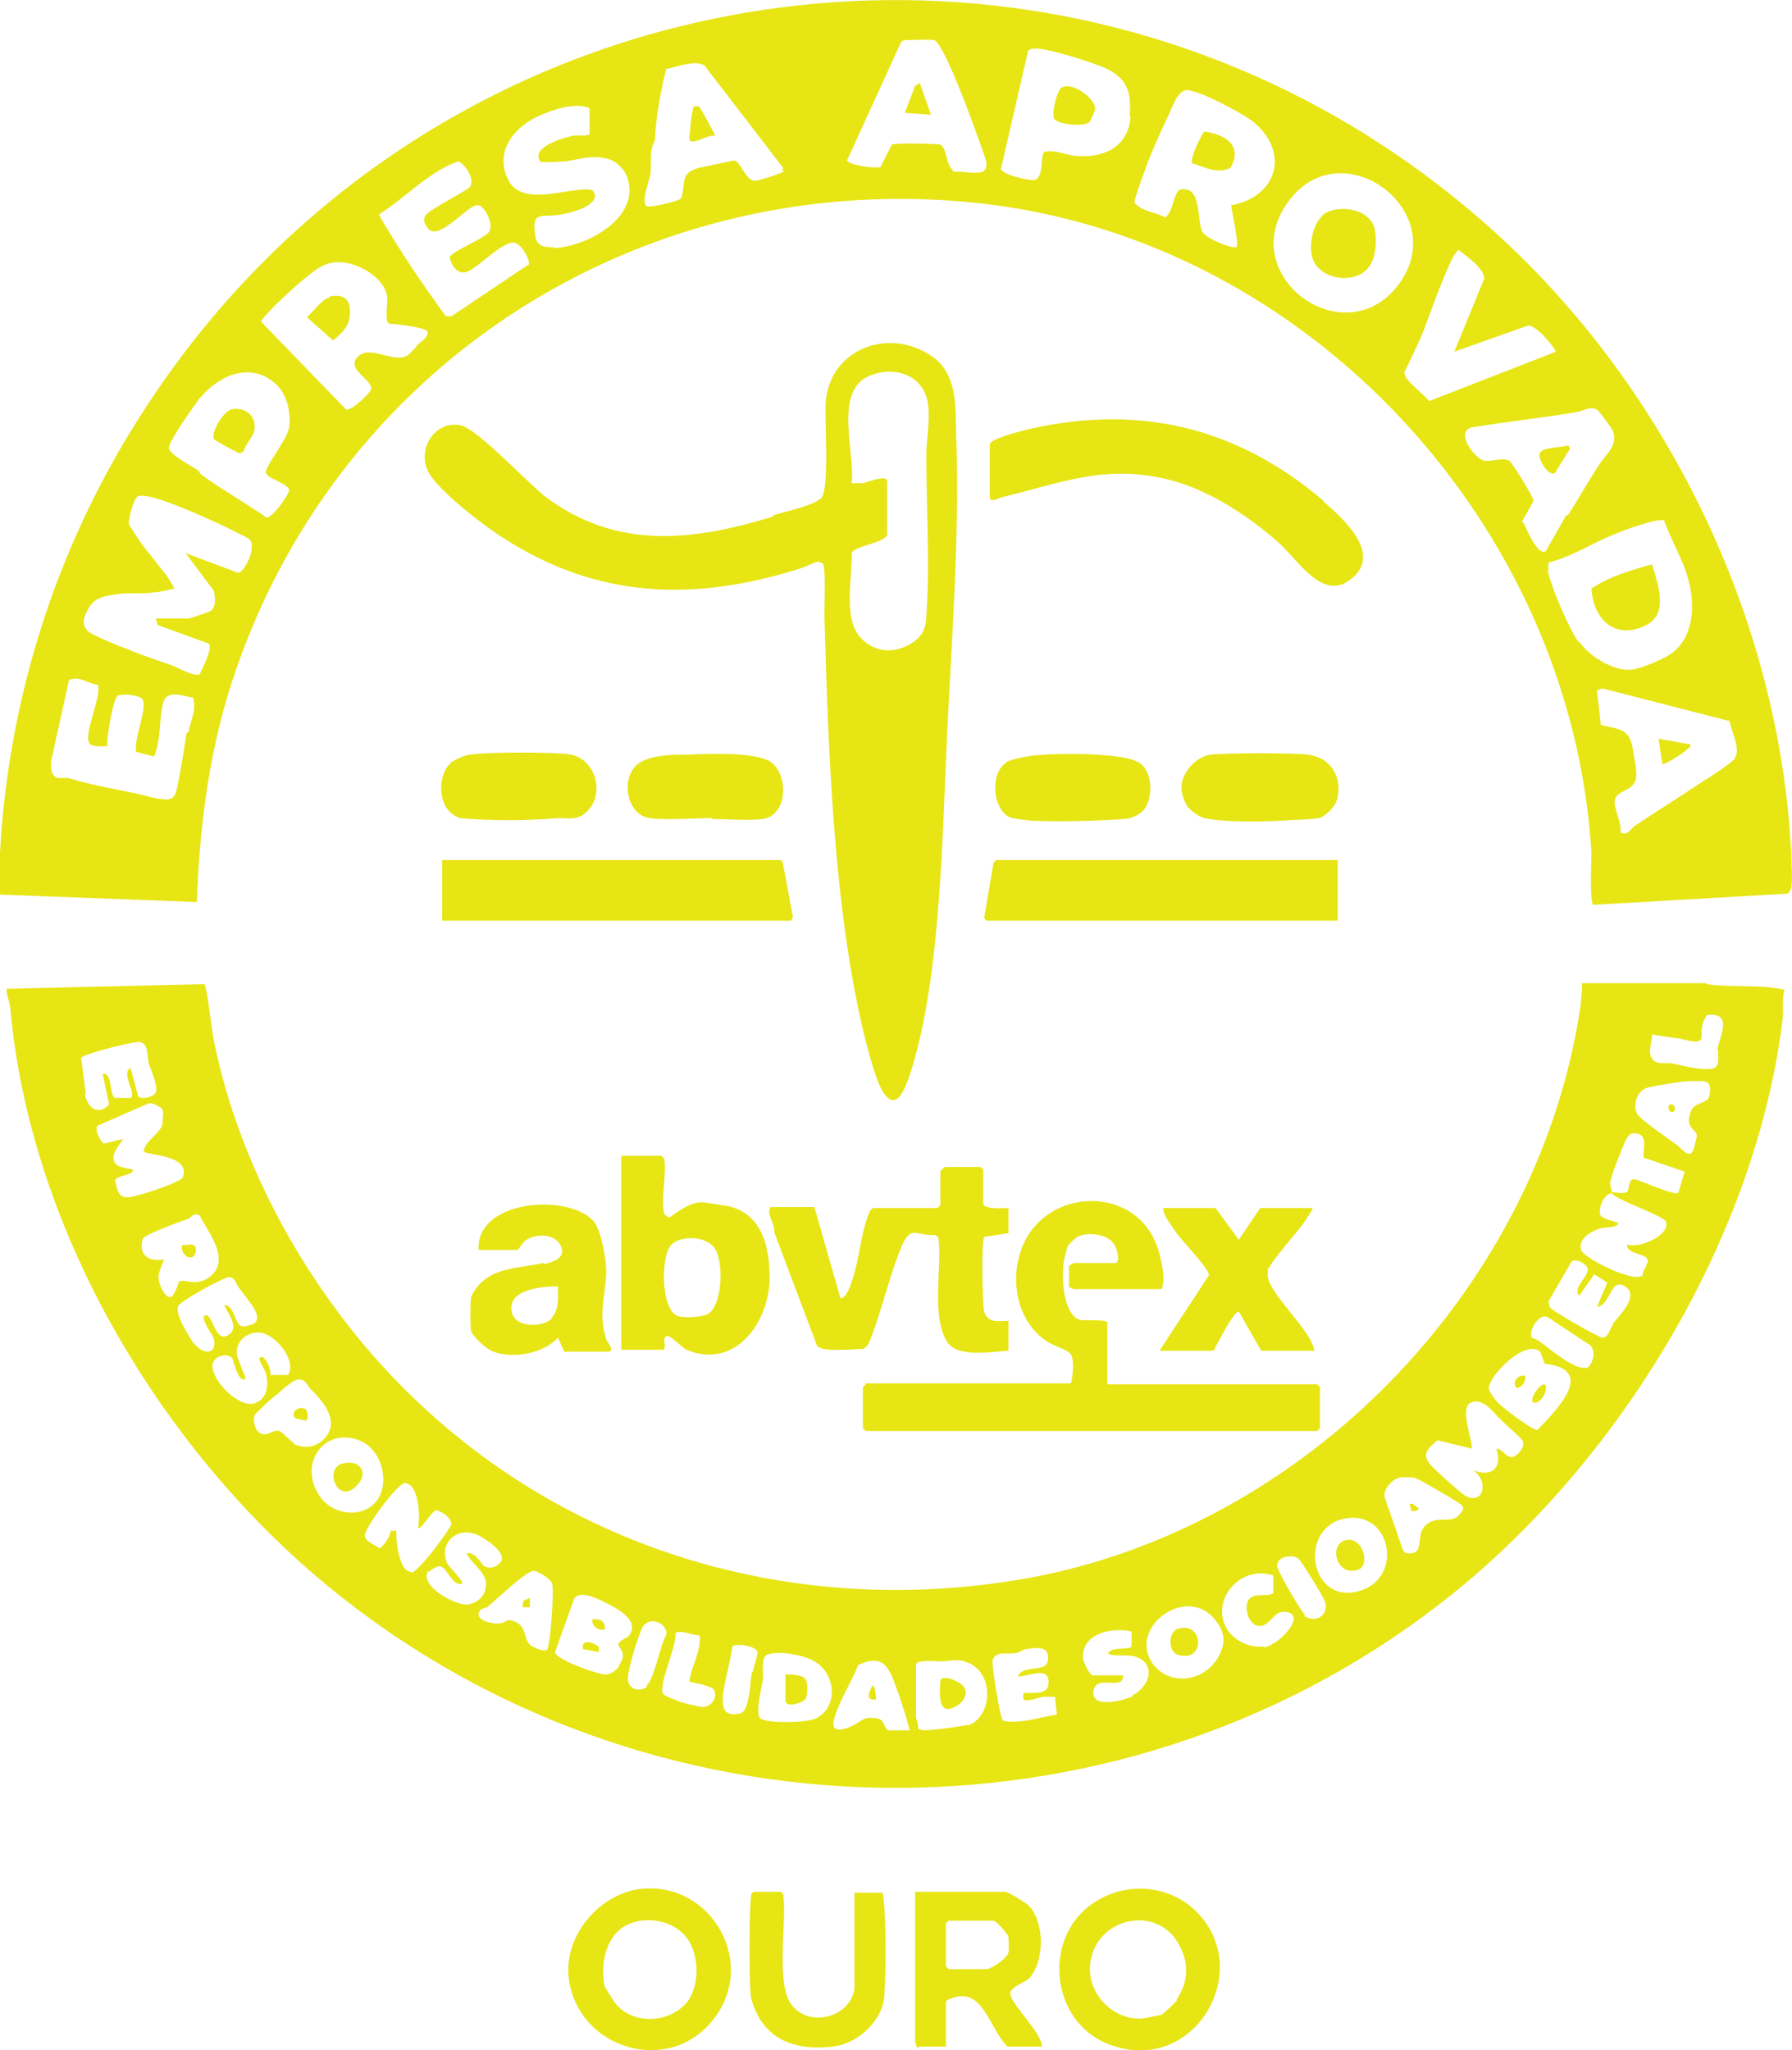 <svg xmlns="http://www.w3.org/2000/svg" id="Layer_1" viewBox="0 0 192.1 219.8"><defs><style>      .st0 {        fill: #e7e514;      }    </style></defs><path class="st0" d="M182.9,105.4h-13.3c0,1.6-.3,3.4-.6,5-5.5,29.4-30.4,54.2-60.1,59-29.6,4.8-58.3-7.1-74.9-31.9-5.2-7.7-9.3-16.9-11.1-26.1-.2-.8-.7-5.7-1-5.9l-21.2.5c0,.7.3,1.3.4,2,2.1,24.1,16.6,48.3,35.5,63.2,34.7,27.4,84.8,27.3,119.2-.4,18.1-14.6,32.5-38.4,35.3-61.6.1-1-.1-2.1.2-3.1-2.7-.6-5.6-.2-8.3-.6h0ZM9.2,117.3l-.5-3.9c.2-.4,5.7-1.8,6.3-1.7.9.2.8,1.4.9,2.1.2.8,1.1,2.6.8,3.3-.1.4-1.5.9-1.9.4l-.8-3c-1.1.5.7,2.8,0,3.2h-1.7c-.6-.4-.2-2.7-1.3-2.6l.7,3.3c-1.2,1.3-2.4.3-2.6-1.2h0ZM12.3,126.6c.2-.6,1.7-.6,1.9-1,.2-.3-.3-.3-.4-.3-.7-.2-1.4-.2-1.6-.9-.2-.9.6-1.6,1-2.3l-2.1.5c-.4-.4-.9-1.3-.7-1.9l5.5-2.4c.3-.2,1.4.4,1.5.6.2.3,0,1.3,0,1.7-.3.9-1.8,1.7-2,2.8.1.5,5.1.3,4.2,2.8-.2.5-3.6,1.6-4.3,1.8-1.6.4-2.6.9-2.9-1.3h0ZM17.3,138.1c-.6-1.3-.2-1.8.3-3.1-1.6.3-2.8-.4-2.3-2.2.1-.4,4.1-1.9,4.8-2.1.3-.1.7-.8,1.3-.4,1,1.9,3.2,4.6,1.3,6.4-1.5,1.4-3,.3-3.5.7-.5,1.3-.9,2.6-1.9.7ZM20.9,144.2c-.6-.8-2.2-3.4-1.8-4.2.2-.5,4.9-3.1,5.5-3.1.3,0,.4.2.6.4.6,1.6,4.5,4.6.8,4.9-.9-.2-.8-2.2-1.9-2.3-.2.3,2,2.5.2,3.3-1.2.6-1.5-2.2-2.2-2.2-.9,0,.8,2.3.8,2.4.5,1.8-1.1,1.9-2,.7h0ZM22.8,146.2c.2-.9,1.6-1.2,2.1-.6.1.2.7,2.8,1.4,2.2.1-.1-.9-2.2-.9-2.6-.2-1.5,1.3-2.6,2.7-2.3,1.5.3,3.7,2.9,2.8,4.5h-1.9c0-.6-.2-1.3-.7-1.8-.2-.3-.5,0-.5,0,0,.4.6,1.2.7,1.6.3,1.2.2,2.7-1.1,3.2-1.8.7-4.9-2.6-4.6-4.2h0ZM31.5,154.7c-.5-.3-1.2-1.2-1.6-1.3-.7-.2-1.5.9-2.3,0-.3-.4-.5-1.2-.3-1.7,0-.1,2.1-2.1,2.5-2.3.4-.4,1.7-1.5,2.1-1.5.8-.1.9.4,1.3.9,1.4,1.4,3.4,3.6,1.5,5.5-.9.9-2.1,1-3.2.5h0ZM34.5,160.7c-2.7-3.4,0-7.8,4-6.3,2.6,1,3.5,5.1,1.5,6.9-1.5,1.4-4.2,1-5.5-.6h0ZM44.1,168.5c-1.3.1-1.7-3.4-1.6-4.4h-.6c-.2.8-.6,1.4-1.2,1.9-.4-.4-1.6-.7-1.6-1.4,0-.8,3.5-5.6,4.3-5.6,1.5,0,1.7,3.7,1.4,4.8.3.3,1.5-1.9,2-1.9.7.2,1.4.7,1.6,1.4,0,.4-1.7,2.6-2.1,3.1-.3.4-1.8,2.2-2.2,2.2h0ZM46,168.5c.1-.2.9-.6,1.1-.6.8,0,1.3,2.1,2.4,1.9.3-.3-1.5-1.9-1.6-2.3-.8-2,.9-3.7,2.9-3.1.8.2,3.6,2,2.9,3-.4.6-1.3.9-1.9.4-.4-.4-.8-1.4-1.8-1.3.5,1.1,2.1,2,2.1,3.3s-.9,2-1.9,2.2c-1.2.2-5.3-1.9-4.3-3.6h0ZM58.5,176.9c-.3.2-1.5-.4-1.7-.6-.8-.8-.2-2.1-2-2.6-.6-.1-.7.3-1.1.3-.9.2-3.1-.4-2.2-1.4.2-.2.5-.2.7-.3.9-.7,4.2-3.9,5-3.9.5,0,1.9.9,2,1.4.2.8-.2,6.9-.6,7.1h0ZM66.4,178.6c-.3.4-.9.9-1.4.9-.7.1-5.5-1.6-5.5-2.4l1.9-5.3c.3-1.6,2.5-.5,3.5,0,1.2.6,3.8,1.9,2.5,3.6-.2.2-.9.4-1.1.8-.1.5,1.1.9,0,2.4h0ZM69.4,180.8c-.8.6-2,.4-2.1-.8,0-1,1.1-4.7,1.6-5.6.6-.9,1.7-.7,2.3,0,.2.3.3.6.2.9-.6,1-1.3,4.8-2.1,5.4h0ZM75.3,183c-.2,0-1.9-.4-2.2-.5-.3-.1-1.9-.7-2-.9-.6-.9,1.5-5.2,1.3-6.5.4-.5,2,.3,2.6.2.2,1.7-.9,3.3-1.1,5,.4,0,2.4.5,2.6.8.5.8-.2,1.9-1.2,1.9h0ZM80.6,179.3c-.2.9-.2,4.2-1.3,4.4-1.7.3-1.9-.5-1.8-2,.2-1.7.8-3.5,1-5.2.6-.4,2.6,0,2.7.6,0,.5-.4,1.6-.5,2.1h0ZM87.5,184.2c-.9.5-5.3.6-6,0-.6-.6.2-3.4.3-4.3,0-.7-.2-2.2.4-2.5,1.1-.5,4,0,5.1.7,2.3,1.3,2.6,4.9.2,6.1h0ZM97.5,185.5h-2.2c-.7-.2-.3-1.2-1.4-1.3-1.4-.2-1.5.3-2.5.8-.8.4-2.4.9-2-.6.4-1.8,1.9-4.1,2.6-5.9,3.1-1.5,3.5.9,4.4,3.3.2.5,1.2,3.7,1.1,3.8h0ZM103.7,184.9c-.7.2-3.8.6-4.6.6-.1,0-.6-.1-.7-.2.1-.4-.2-1-.2-1.2v-5.7c.2-.5,2-.3,2.6-.3,1.3,0,1.7-.4,3.1.2,2.7,1.2,2.5,5.8-.2,6.7ZM107.5,184.4c-.3-.2-1.2-5.9-1.1-6.4.3-1.1,1.7-.6,2.5-.8.3,0,.6-.3,1-.4.8-.1,2.2-.4,2.4.5.5,2.4-2.5.9-3.2,2.4,1,.1,3.4-1.2,3.3.7,0,1.4-1.7,1-2.7,1.1v.6c.2.5,1.7-.2,2.2-.2.4,0,.8,0,1.2,0l.2,1.9c-1.9.3-3.8,1-5.7.7h0ZM121.5,181.8c-1,.5-4.4,1.4-4.3-.4.2-2.1,3.2,0,3.2-1.8h-3.2c-.4,0-1-1.3-1.1-1.8-.2-2.7,3.1-3.4,5.2-2.9v1.6c-.2.4-2.1,0-2.5.7,0,.4,2.1.2,2.5.3,2.7.5,2.2,3.2,0,4.3h0ZM130.5,177.8c-1.6,2.6-5.4,3-7.1.3-2.3-3.8,3.9-8.3,6.9-4.4,1.1,1.4,1.1,2.6.2,4.1h0ZM135.5,176.5c-1.5.2-3.2-.6-4-1.9-1.8-3.2,1.6-6.9,5-5.7v1.9c-.8.4-1.5,0-2.3.4-1.1.5-.5,3.2.9,3.1,1,0,1.5-1.6,2.5-1.5,2.7,0-.3,3.5-2.1,3.8h0ZM139.9,173.1c-.5-.4-3-4.8-3-5.2,0-.5.4-.9.9-1,.5-.1,1-.1,1.4.2.4.4,2.5,3.8,2.8,4.5.6,1.5-1,2.5-2.2,1.6h0ZM145.9,170.5c-5.4,1.8-6.9-6.6-1.8-7.7,5-1,6.4,6.2,1.8,7.7ZM156.5,162.3c-.8,1.1-2.3.2-3.4,1-1.7,1.1,0,3.5-2.4,3.2l-.3-.3-1.9-5.5c-.4-.9.7-2.1,1.5-2.3.5-.1,1.1,0,1.6,0,.8.3,3.8,2.1,4.6,2.6.6.4.9.6.4,1.2h0ZM162.2,156.2c-.8.1-1.1-.9-1.8-.9.7,2.1-.5,3.1-2.5,2.3,1.8,1.2,1.1,3.9-.9,2.7-.6-.4-2.8-2.4-3.4-3-1.3-1.3-.7-1.9.5-2.9l3.7.9c0-1-1.3-4.3-.2-4.9,1.4-.7,2.5,1.1,3.4,1.9.4.4,2,1.8,2.2,2.1.4.6-.5,1.7-1.1,1.8h0ZM164.8,153.3c-.6,0-3.7-2.4-4.2-2.9-.3-.3-1-1.2-1-1.6,0-1.3,3.9-5.3,5.5-3.9l.5,1.3c5.6.6,1.3,4.9-.7,7h0ZM169.9,146.6c-1.1.3-4-2.2-5-2.9-.2-.1-.7-.3-.7-.3-.4-.7.8-2.7,1.7-2.2l4.4,2.9c.9.5.5,2.3-.3,2.6h0ZM172.9,142c-.3.4-.5,1.4-1.1,1.4-.4,0-5.5-2.9-5.7-3.3,0-.2-.1-.4-.1-.6l2.5-4.3c.5-.3,1.6.3,1.7.8.1.9-1.7,2.1-.9,2.9l1.6-2.3,1.4.9-1.1,2.6c1.5-.2,1.4-3.2,3-2.2,1.6,1-.6,3.1-1.3,4h0ZM179.8,127.9c-.5.2-3.8-1.3-4.6-1.5-.7,0-.5,1.2-.8,1.4-.5.2-1.2,0-1.7,0,.3.8,5.7,2.5,5.9,3.2.4,1.5-3,2.9-4.2,2.4,0,1.1,1.9.9,2.2,1.6.2.6-.6,1.1-.5,1.8h-.2c-1.1.6-6.2-2-6.4-2.8-.4-1.2,1.1-2,2-2.3.6-.2,1.5,0,2-.5,0-.3-1.9-.4-2-1.1-.1-.7.4-2.1,1.3-2.2,0-.2-.2-.9-.2-1,0-.7,1.3-3.8,1.6-4.5.1-.3.5-.9.8-.9,1.8-.1,1.1,1.5,1.2,2.6l4.4,1.5-.7,2.3h0ZM183.1,117.8c-.7.7-1.7.3-2,1.9-.3,1.3.8,1.4.8,2.1,0,0-.3,1.4-.4,1.5-.4,1.1-1.4-.4-1.8-.6-.8-.6-3.9-2.7-4.2-3.3-.5-1,0-2.5,1.1-2.8.8-.2,3.7-.7,4.6-.7.5,0,1.6-.1,1.9.2.4.4.2,1.5-.1,1.9h0ZM184.2,112.6c-.1.5.2,1.4-.3,1.8-.6.6-3.7-.2-4.6-.4-.7-.1-1.7.2-2.2-.5-.5-.8,0-1.7,0-2.6.1,0,2.3.4,2.7.4.5,0,2.4.8,2.6,0,0-1,0-1.7.6-2.5,2.8-.3,1.4,2.2,1.1,3.7h0Z"></path><path class="st0" d="M192,91.2c-1.3-24.7-13.1-49.2-31.3-65.9C116.5-15.2,47.1-5.8,15.1,44.5,6.1,58.5.9,74.8,0,91.4c0,1.5,0,3,0,4.5l21.1.8c.3-8.4,1.4-16.9,4.2-24.9,11.6-33.6,44.5-53.9,79.8-50,35.2,3.9,63.4,34.6,65.5,69.6,0,.8-.2,5.4.2,5.6l20.8-1.2c.2-.1.3-.3.4-.6.2-.8,0-3.1,0-4h0ZM20,78.6c-.3,1.9-.6,3.9-1,5.8-.2.8-.3,1.3-1.2,1.3-1.1,0-2.4-.5-3.5-.7-2.5-.5-4.7-.9-7-1.6-.3,0-.7,0-1.1,0-.8-.2-.8-1.3-.7-1.9l1.9-8.6c1.1-.5,2,.4,3.1.5.4,1.4-1.6,5.3-.9,6.3.3.4,1.4.3,1.9.3-.1-.8.6-5,1.1-5.4.5-.3,2.4-.1,2.7.4.5,1-1,4.3-.7,5.6l1.9.5c.8-1.8.5-3.9,1-5.8.4-1.4,2.1-.7,3.2-.5.4,1.4-.3,2.5-.5,3.7h0ZM26.9,59.3c-.1.5-.8,2.1-1.4,2.1l-5.6-2.1,3,4c.2.7.3,1.7-.3,2.2-.2.1-2.2.8-2.4.8h-3.5l.2.7,5.5,2c.4.6-.7,2.6-1,3.3-.7.2-2.1-.6-2.8-.9-1.6-.6-3.3-1.1-4.9-1.8-.9-.3-3.5-1.4-4.1-1.8-.9-.7-.7-1.5-.2-2.4.6-1.3,1.7-1.5,3.1-1.7,1.2-.2,2.8,0,4-.2.7,0,1.5-.3,2.2-.4-.3-.5-.6-1.1-1-1.6-.7-.9-1.6-2-2.3-2.9-.3-.4-1.6-2.3-1.6-2.5,0-.5.5-2.7,1-2.9.6-.2,1.9.2,2.5.4,2.4.8,6.2,2.5,8.5,3.7,1,.5,1.4.5,1.1,2h0ZM31,52.5c0,.5-1.7,2.9-2.4,3-2.3-1.6-4.8-3-7-4.6-.2-.1-.2-.4-.4-.5-.6-.4-3.1-1.7-3.1-2.4s2.7-4.5,3.3-5.3c2.1-2.5,5.5-4,8.2-1.5,1.2,1.1,1.6,3.1,1.4,4.6-.2,1.3-2.5,4.1-2.5,4.8,0,.7,2.2,1.1,2.5,1.9h0ZM44.7,37.1c-.4.4-.9,1.1-1.5,1.2-1.6.3-3.7-1.3-4.9,0-1.2,1.3,1.6,2.4,1.5,3.4,0,.3-2.1,2.4-2.7,2.2l-9.1-9.4c0-.5,3.8-4,4.5-4.5,1.2-1,2.2-1.9,3.8-1.9,2,0,4.9,1.6,5.2,3.7.1.7-.3,2.6.2,2.9.7,0,3.8.4,4.1.8.3.6-.9,1.3-1.2,1.6h0ZM56.6,28.4l-8.2,5.5h-.6c-2.5-3.4-5-7.1-7.2-10.9,2.9-1.8,5.2-4.5,8.5-5.7.8.3,1.8,1.9,1.3,2.7-.2.4-4.1,2.3-4.7,3-.3.3-.3.9,0,1.2,1,2.2,4.4-2.3,5.5-2.2.8,0,1.8,2.2,1.2,2.9-.6.7-3.4,1.8-4.2,2.6.1.8.7,1.8,1.6,1.7,1.1-.1,3.7-3.1,5.2-3.2.8,0,1.7,1.6,1.7,2.2v.2c0,0,0,0,0,0ZM59.4,26.5c-.9,0-1.8,0-2-1.1-.5-3,.7-2,2.7-2.4,1.1-.2,3.7-.8,3.7-2.1l-.2-.4c-.2-.2-.5-.2-.8-.2-2.3,0-6.7,1.7-8.2-.8-1.7-3,.3-5.7,3-7,1.5-.7,4.1-1.6,5.6-.9v2.8c-.7.3-1.4,0-2,.2-.9.2-4.3,1.2-3.3,2.7.2.2,2.2,0,2.7,0,1.4-.2,2.8-.7,4.4-.3,1.1.2,2,1.2,2.3,2.2,1.3,4.2-4.5,7.3-8,7.4h0ZM84.1,18.3c-.2.3-2.9,1.1-3.2,1.1-1-.1-1.5-2.1-2.2-2.2l-3.8.8c-2.1.6-1.3,1.6-1.9,3.3-.4.3-3.3,1-3.7.8-.6-.5.3-2.7.4-3.3.2-1.2-.2-2.5.5-3.7.1-2.6.6-5.1,1.2-7.7,1.1-.2,3-1,4.1-.4l8.3,10.8c.2.2.2.2,0,.5h0ZM102.1,18.2c-.7-.6-.6-2.3-1.3-2.7-.3-.1-4.9-.2-5.2,0l-1.2,2.4c-.6.2-3.4-.2-3.6-.7l5.8-12.7c.1-.1.3-.2.5-.2.4,0,2.6-.1,3,0,.3,0,.7.8.9,1.1,1.4,2.5,3.6,8.6,4.6,11.5.8,2.4-1.8,1.4-3.4,1.5ZM121.2,12.4c-.2,3.4-2.9,4.6-6,4.3-1-.1-2.1-.7-3.3-.4-.4.8,0,2.7-1,3-.4.1-3.4-.5-3.6-1.2l2.9-12.6c.2-.3.5-.3.8-.3,1.5,0,6.1,1.5,7.5,2.1,2.3,1.1,2.8,2.5,2.6,5.1ZM132,21.9c-.1.2.7,3.5.6,4.3,0,.3.1.3-.3.3-.7,0-2.8-.9-3.3-1.5-.8-.9,0-5.1-2.4-4.7-.8.1-.8,2.5-1.7,3-1.1-.6-2.5-.6-3.3-1.6,0-.3.8-2.6,1-3.1.7-2,1.6-4,2.5-5.9.3-.6.8-1.9,1.1-2.3.5-.7.9-.9,1.7-.6,1.4.3,5.4,2.4,6.5,3.3,3.9,3.3,2.5,7.9-2.3,8.9h0ZM138.6,21c5.8-6.7,16.9,1.8,11.4,9.4-5.9,8.1-18.4-1.3-11.4-9.4ZM150.5,40c.6-1.2,1.2-2.5,1.8-3.8,1.1-2.7,2.1-5.9,3.4-8.5.1-.3.4-.6.6-.9.1,0,1.6,1.2,1.8,1.4.4.4,1.1,1.2,1,1.7l-3.2,7.8,7.9-2.8c.9,0,2.5,1.9,3,2.8l-13.6,5.3c-.4-.6-2.7-2.3-2.6-2.9h0ZM163.1,56l1.3-2.3c0-.4-2.3-4.1-2.6-4.3-.7-.4-1.8.1-2.6,0-1.1-.1-3.4-3.3-1.3-3.6,3.6-.6,7.4-1,11-1.6.8-.1,1.7-.8,2.4-.2.2.2,1.5,1.9,1.6,2.2.6,1.6-.8,2.5-1.6,3.8-1.1,1.7-2.1,3.5-3.2,5.2,0,0-.2,0-.3.2l-2.1,3.7c-.9.5-2.1-2.5-2.4-3.1h0ZM169.2,68.8c-1-1.4-2.8-5.6-3.2-7.3-.1-.4,0-.8,0-1.2,2.5-.6,4.7-2.1,7-3,1.1-.5,3.5-1.3,4.6-1.5.3,0,.6-.1.8,0,.7,2.1,2.1,4.3,2.6,6.4.7,2.5.6,5.8-1.5,7.6-.9.8-3.4,1.8-4.6,2-1.9.2-4.6-1.5-5.6-3h0ZM186,81.3c-.4.5-2.8,2.1-3.5,2.5-2.4,1.6-4.8,3.1-7.2,4.7-.5.3-.8,1.2-1.6.7.2-.9-.7-2.5-.6-3.3.1-1.4,2.5-.9,2.3-3.1,0-.6-.3-2-.4-2.7-.4-2.1-1.6-1.9-3.4-2.4l-.4-3.7.6-.2,13.6,3.5c.2,1,1.2,3.1.6,3.9h0Z"></path><path class="st0" d="M82.8,55.4c-8.6,2.6-16.7,3.6-24.4-2.2-1.9-1.5-7.2-7.2-9-7.6-2.9-.6-4.9,2.8-3.3,5.3,1.3,2,5.8,5.5,7.9,6.8,10.1,6.5,20.4,6.8,31.6,3.3.7-.2,1.4-.6,2.1-.8l.5.2c.4.5.1,5.4.2,6.5.4,13.9,1,30.8,4.3,44.3.4,1.5,1.3,5.2,2.2,6.2,1.3,1.6,2.1-.8,2.5-1.8,3.4-9.9,3.6-25.5,4.1-36.3.5-10.6,1.4-22.1,1-32.7-.1-2.9.2-6.5-2.6-8.4-4.6-3.2-11-.8-11.4,5-.1,2,.4,8.9-.4,10.1-.5.8-4.1,1.6-5.1,1.9h0ZM93.2,40.3c2.8-1.2,6,0,6.3,3.2.2,1.8-.2,3.7-.2,5.3,0,5.5.4,11.8,0,17.2,0,1.1-.3,2-1.2,2.7-1.6,1.2-3.8,1.5-5.5,0-2.4-2-1.2-6.7-1.3-9.4.3-.8,3.2-1,3.8-1.9v-5.9c-.2-.6-2.1.2-2.6.3-.4,0-.8,0-1.2,0,.4-3.2-2-9.9,1.9-11.5Z"></path><path class="st0" d="M92.8,148.4l-.3.3v4.4l.3.3h48.4l.3-.3v-4.4l-.3-.3h-22.5v-6.6c0-.4-2.4-.2-2.9-.3-1.8-.5-2-4.4-1.8-6,0-.2.4-1.9.5-2,0,0,.9-.9,1-.9,1.1-.6,3.4-.3,4,.9.2.3.7,1.9,0,1.9h-4.4c0,0-.4.2-.5.3v2.3c.2,0,.4.2.5.2h9.4c.5-.9,0-3.1-.3-4.1-2.1-7.2-12.2-7-14.7-.2-1.3,3.5-.4,8,2.9,10,.6.4,2.1.8,2.4,1.3.4.7.2,2.3,0,3.1h-22.1Z"></path><path class="st0" d="M141.9,53.7c-9.3-7.9-19.7-10.4-31.6-7.7-.8.2-4,1-4.2,1.6v5.7c0,.7,1.2,0,1.3,0,5.9-1.4,10.6-3.4,16.9-2.1,4.7.9,9.3,3.9,12.8,7,2.1,1.9,4.7,6.3,7.7,3.9,3.5-2.7-.8-6.5-3-8.4h0Z"></path><path class="st0" d="M105.3,125.1h-4s-.5.4-.5.5v3.6l-.3.3h-6.9c-.3.2-.4.4-.5.7-.8,2-1,4.8-1.7,6.9-.2.6-.6,2-1.3,2.1l-2.8-9.8h-4.7c-.5.7.5,1.8.4,2.7l4.6,12.2c.6.7,4,.3,5,.3l.5-.5c1.4-3.4,2.2-7.3,3.6-10.6,1-2.2,1.5-1,3.6-1.1l.3.3c.4,3.2-.8,8.3.9,11.1,1.1,1.8,4.8,1.1,6.6,1v-3.2c-1.1,0-2.2.3-2.6-1-.2-.7-.3-7.7,0-8l2.6-.4v-2.7c-.4,0-2.7.2-2.7-.5v-3.6l-.3-.3h0Z"></path><path class="st0" d="M105.8,98.7h37.6v-6.5h-36.6s-.3.3-.3.3l-1,5.9c0,0,.2.3.3.3h0Z"></path><polygon class="st0" points="85 98.3 83.9 92.4 83.7 92.2 47.4 92.2 47.4 98.7 84.8 98.7 85 98.3"></polygon><path class="st0" d="M71.4,143.2c.5-.1,1.6,1.2,2.2,1.5,5.2,2.2,8.9-3,8.9-7.7s-1.6-7-4.4-7.7c-.3,0-2.8-.5-3-.4-1.1,0-2.5,1-3.3,1.6-.2,0-.6-.3-.6-.4-.4-1.4.3-4.4,0-5.9l-.3-.3h-4.3v20.8h4.5c.5-.4-.3-1.1.4-1.5h0ZM72,133.4c1.1-1,3.7-.9,4.6.4,1,1.3.9,6.3-.8,7.1-.6.3-2.4.4-3.1.2-1.9-.6-1.9-6.6-.7-7.7h0Z"></path><path class="st0" d="M58.2,135.4c-2.1.5-4.6.4-6.4,1.9-.4.3-1.2,1.3-1.3,1.8-.1.5-.1,3.1,0,3.6.2.6,1.7,2,2.4,2.2,2.1.8,5.4.2,6.9-1.5l.7,1.5h4.7c.8,0-.2-1.2-.2-1.3-.9-2.6-.1-4.7,0-7.2,0-1.3-.5-4.3-1.3-5.4-2.5-3.1-12.7-2.5-12.4,3h4.1c.2,0,.7-.9.9-1,.9-.7,2.8-.8,3.6.2,1,1.4-.2,2-1.5,2.3h0ZM59.2,141.3c-.9,1-3.8,1.1-4.3-.5-.7-2.6,3.2-2.9,4.9-2.9,0,1.1.2,2.5-.7,3.4Z"></path><path class="st0" d="M139.9,130.9c.1-.2.9-1.3.8-1.4h-5.6l-2.3,3.4-2.5-3.4h-5.6c0,.9,1,2,1.5,2.8.6.8,3.4,3.7,3.4,4.4l-5.3,8.1h5.8c.3-.6,2.2-4.3,2.7-4.2l2.4,4.2h5.7c-.3-2.2-5-6.2-5-8.1s0-.4.1-.7c.5-1.1,3-3.8,3.9-5.1Z"></path><path class="st0" d="M68.6,202.5c-4.5.6-8.3,5.2-7.6,9.8,1.1,7.3,10.5,10.2,15.3,4.4,5.1-6.1,0-15.1-7.7-14.2ZM73.9,214.3c-1.8,2.6-5.9,2.9-7.9.5-.2-.2-1.1-1.7-1.2-1.9-.4-2.1,0-4.7,1.7-6.1,1.8-1.4,4.7-1.2,6.4.2,2,1.5,2.3,5.4.9,7.4h0Z"></path><path class="st0" d="M127.9,204.6c-2.8-2.5-7-2.8-10.2-.9-6.1,3.5-5.3,13.1,1.3,15.5,9.2,3.4,15.8-8.4,8.9-14.6h0ZM126.2,214.4c-.2.3-1.4,1.4-1.7,1.6-.1,0-1.9.4-2.2.4-3.4.1-6.2-3.3-5.3-6.6,1.1-4.4,7.2-5.5,9.4-1.3,1.1,2,1,4-.3,5.9Z"></path><path class="st0" d="M110.3,212.1c1.7-1.8,1.7-6,0-7.8-.3-.3-2.1-1.4-2.5-1.5h-9.7v16.1c0,0,.2.6.2.6.2,0,.2-.1.3-.1h2.8v-4.9c3.9-2.1,4.5,2.8,6.6,4.9h3.7c0-1.5-3.4-4.6-3.4-5.7,0-.7,1.6-1.2,2-1.6h0ZM108.1,209.3c-.1.6-1.8,1.8-2.4,1.8h-4l-.3-.3v-4.6l.3-.3h4.8c.3,0,1.5,1.4,1.6,1.7,0,.4.1,1.3,0,1.7h0Z"></path><path class="st0" d="M94.6,202.9h-3v10.3c-.5,3.1-4.7,4.1-6.6,1.9-1.9-2.1-.7-8.7-1-11.6,0-.3,0-.5-.3-.7h-2.9c-.3.2-.3.4-.3.7-.2,1.6-.2,9.3,0,10.6,1.1,4.4,4.5,5.8,8.8,5.3,2.4-.3,4.8-2.3,5.4-4.7.3-1.4.3-9.5,0-11.2,0-.3,0-.5-.3-.7h0Z"></path><path class="st0" d="M140.3,80.9c-1.7-.2-8.8-.2-10.5,0-1.5.2-2.8,1.6-3.1,3-.2.8.2,2.2.8,2.8.3.3,1.1.9,1.6,1,2.1.5,7.2.4,9.5.2.7,0,2.3-.1,2.8-.2.7-.2,1.7-1.2,1.9-1.9.7-2.4-.6-4.6-3.1-4.9Z"></path><path class="st0" d="M49.2,87.7c3.6.3,7.1.3,10.6,0,1.3,0,2.3.3,3.3-.9,1.7-1.9.7-5.4-1.9-5.9-1.5-.3-9.1-.3-10.8,0-.5,0-1.8.6-2.1.9-1.5,1.4-1.4,5,.8,5.8h0Z"></path><path class="st0" d="M110.9,81c-.6,0-2.4.4-2.8.6-2,1-1.8,5,.1,6,.5.2,2.3.4,3,.4,2.4.1,6.8,0,9.2-.2.9,0,2-.5,2.5-1.4.7-1.4.6-4.1-1.1-4.8-1.9-.9-8.7-.9-10.9-.6h0Z"></path><path class="st0" d="M76.4,87.8c1.8,0,3.6.2,5.3,0,2.8-.3,2.9-4.9.8-6.2-1.8-1-6.6-.8-8.8-.7-1.4,0-3.7,0-5,.8-2.1,1.1-1.8,5.1.5,5.9,1.1.4,5.6.1,7.1.1h0Z"></path><path class="st0" d="M62.5,176.8l1.7.3c0-.2,0-.4,0-.5-.2-.4-2-1.1-1.7.2h0Z"></path><path class="st0" d="M63.5,173.6c-.1.8.7,1.2,1.3,1.1.2-.9-.5-1.2-1.3-1.1Z"></path><path class="st0" d="M165.5,148.4c-.4,0-1.5,1.4-1.2,1.9.9.5,1.9-1.8,1.2-1.9Z"></path><path class="st0" d="M162.6,148.8c.6-.1,1-.7.9-1.3-.8-.2-1.5.7-.9,1.3Z"></path><path class="st0" d="M100.8,180.1c0,.8-.3,2.7.6,3.1,1.2.1,2.8-1.4,1.8-2.5-.3-.4-2-1.2-2.4-.6h0Z"></path><path class="st0" d="M126.3,174.6c-1.1.3-1.1,2.5,0,2.8,2.9.9,2.8-3.6,0-2.8Z"></path><path class="st0" d="M21,134.1c.1-1-.9-.6-1.5-.6-.2,1.1,1.3,2,1.5.6Z"></path><path class="st0" d="M84.2,179.5v2.8c0,.8,1.7.3,2.1-.1.3-.3.3-1.7.1-2.1-.3-.6-1.6-.6-2.2-.6h0Z"></path><path class="st0" d="M144.3,165.1c-1.9.4-1.1,3.9,1.2,3.2,1.5-.4.6-3.6-1.2-3.2Z"></path><path class="st0" d="M36.7,156.9c-2,.5-.5,4.6,1.6,2.3,1.3-1.4.2-2.8-1.6-2.3Z"></path><path class="st0" d="M93.5,180.7c-.3.7-.8,1.6.4,1.5,0,0,0-1.5-.4-1.5Z"></path><path class="st0" d="M179.1,118.4c-.4,0-.3.9.2.8.4,0,.3-.9-.2-.8Z"></path><polygon class="st0" points="56.1 171.6 56 172.3 56.8 172.3 56.8 171.3 56.1 171.6"></polygon><path class="st0" d="M31.5,152l1.3.3c.3-.2.2-.9,0-1.2-.6-.5-1.7.2-1.2.9h0Z"></path><path class="st0" d="M151.1,161.2l.2.8c.4,0,.6,0,.8-.3l-.7-.5h-.3Z"></path><path class="st0" d="M176.3,67.1c2.7-1.2,1.4-4.5.8-6.6-2.2.6-4.6,1.3-6.5,2.6.2,3.2,2.4,5.5,5.7,4h0Z"></path><path class="st0" d="M129.1,14.1c-.4.5-1.6,3-1.3,3.4,1.3.4,2.7,1.2,4.1.5,1.4-2.4-.6-3.6-2.8-3.9h0Z"></path><path class="st0" d="M35.3,31.9c-.8.2-1.8,1.6-2.4,2.1l2.8,2.5c1.2-1,1.9-1.7,1.8-3.3,0-1.3-1-1.7-2.2-1.4h0Z"></path><path class="st0" d="M141.8,23.1c-1.2,1-1.7,3.9-.8,5.2,1.1,1.7,4,2,5.4.7,1.1-1,1.2-2.9,1-4.3-.4-2.4-4.1-2.9-5.7-1.6h0Z"></path><path class="st0" d="M113.8,9.4c-.5.3-1.1,2.8-.8,3.3.4.7,3.2.9,3.8.4,0,0,.6-1.2.6-1.4,0-1.2-2.5-3-3.6-2.3Z"></path><path class="st0" d="M177.8,79.2l.4,2.7c.1.2,2.5-1.3,2.7-1.6.2-.2.4-.2.3-.5l-3.4-.6h0Z"></path><path class="st0" d="M74.4,11.4c-.2.1-.5,3-.5,3.4,0,1.1,2.2-.6,2.8-.2-.2-.4-1.6-3.1-1.8-3.2-.1,0-.5,0-.5,0Z"></path><polygon class="st0" points="98.1 9.2 97 12.1 99.8 12.3 98.6 8.9 98.1 9.2"></polygon><path class="st0" d="M24.8,43.9c-.8.2-2.1,2.2-1.9,3.1,0,.2,2.5,1.5,2.8,1.6l.4-.2c.2-.7.9-1.5,1.1-2,.5-1.6-.8-2.9-2.5-2.5Z"></path><path class="st0" d="M168.2,47.7c-.6.3-2.7.2-3.1.8-.4.5.9,2.7,1.6,2.2l1.6-2.6-.2-.4h0Z"></path></svg>